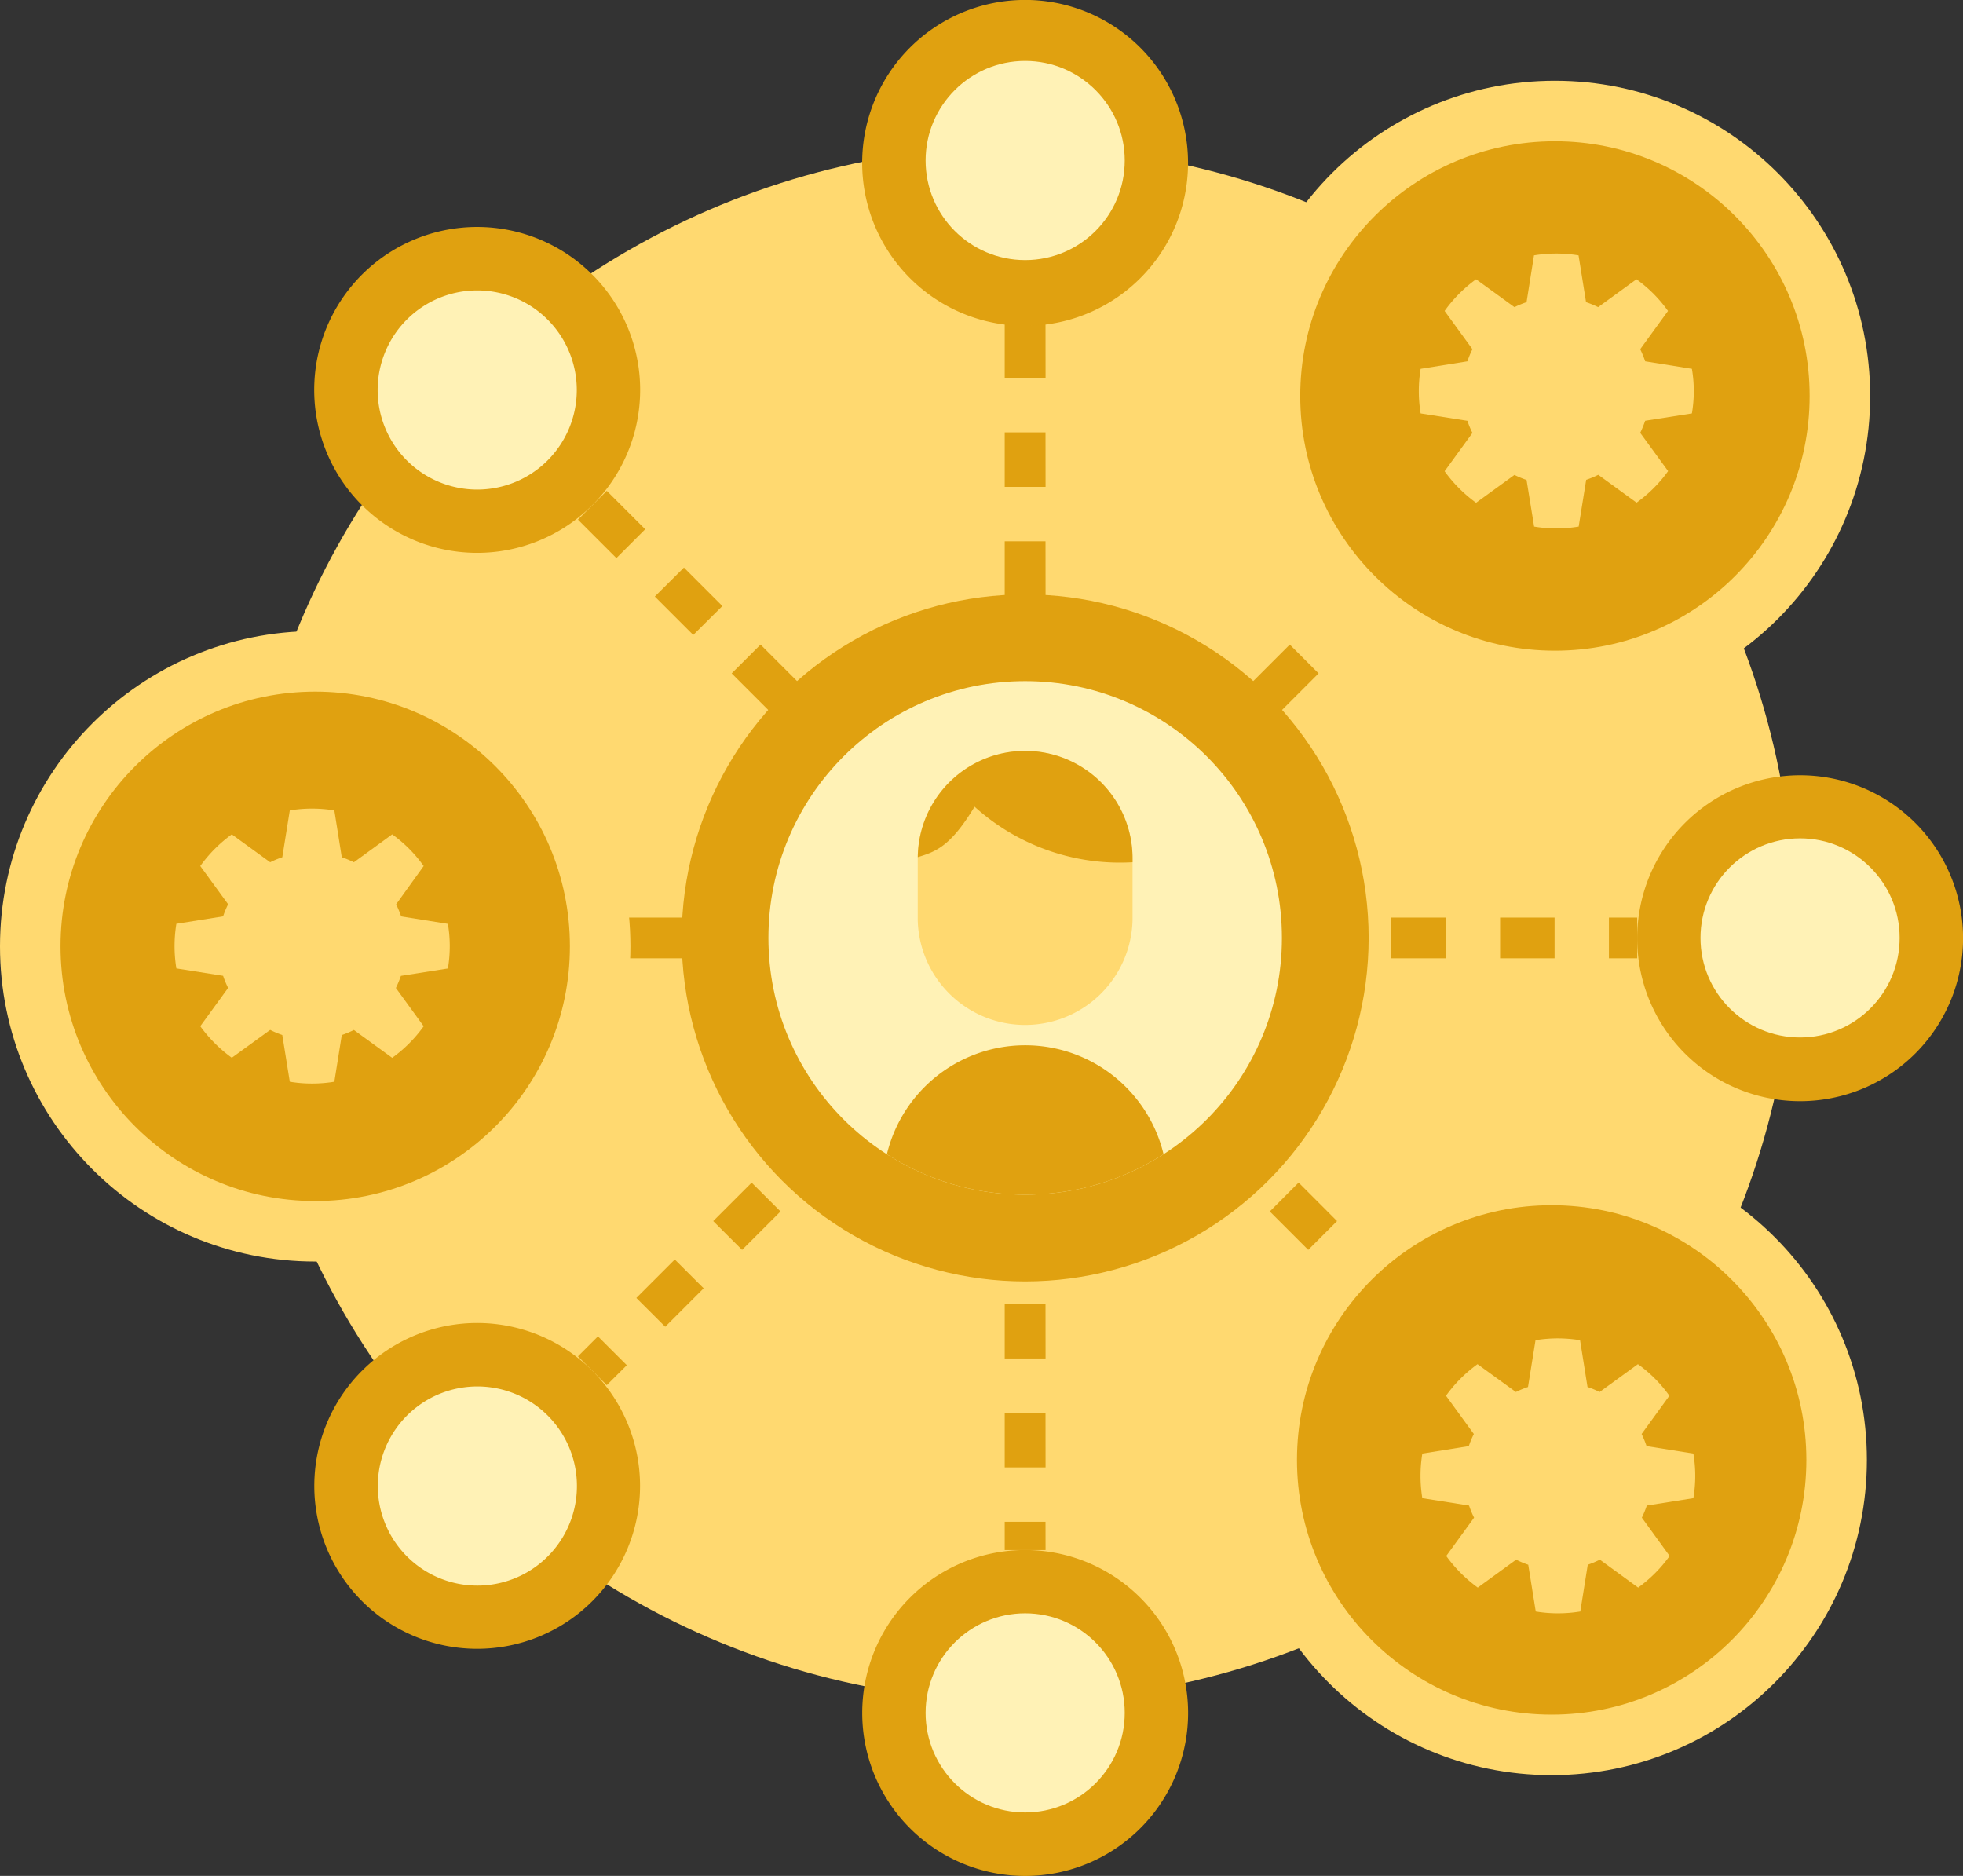 <svg xmlns="http://www.w3.org/2000/svg" xmlns:xlink="http://www.w3.org/1999/xlink" viewBox="0 0 324.33 309.91"><rect x="0" y="0" width="324.33" height="309.91" fill="#333333" stroke="none"/><defs><style>.cls-1{fill:#fff2b6;}.cls-2{fill:#ffd970;}.cls-3,.cls-6{fill:#e0a110;}.cls-4{opacity:0.1;}.cls-5{clip-path:url(#clip-path);}.cls-6{stroke:#ffd970;stroke-miterlimit:10;stroke-width:10px;}</style><clipPath id="clip-path"><circle class="cls-1" cx="169.38" cy="154.95" r="42.42"/></clipPath></defs><g id="Ebene_2" data-name="Ebene 2"><g id="Ebene_1-2" data-name="Ebene 1"><circle class="cls-1" cx="168.01" cy="24.18" r="16.45"/><circle class="cls-2" cx="168.01" cy="152.62" r="128.44"/><path class="cls-3" d="M270.5,158.32h-4.67v-6.73h4.67Zm-13.65,0h-9v-6.73h9Zm-18,0h-9v-6.73h9Zm-18,0h-9v-6.73h9Zm-18,0h-9v-6.73h9Zm-18,0h-9v-6.73h9Zm-18,0h-9v-6.73h9Zm-18,0h-9v-6.73h9Zm-18,0h-9v-6.73h9Zm-18,0h-9v-6.73h9Zm-18,0h-9v-6.73h9Zm-18,0h-9v-6.73h9Z"/><path class="cls-3" d="M270.5,155a26.92,26.92,0,1,1,26.92,26.92A26.9,26.9,0,0,1,270.5,155Z"/><circle class="cls-1" cx="297.41" cy="154.95" r="16.45"/><path class="cls-3" d="M172.75,256.08H166v-4.67h6.74Zm0-13.65H166v-9h6.74Zm0-18H166v-9h6.74Zm0-18H166v-9h6.74Zm0-18H166v-9h6.74Zm0-18H166v-9h6.74Zm0-18H166v-9h6.74Zm0-18H166v-9h6.74Zm0-18H166v-9h6.74Zm0-18H166v-9h6.74Zm0-18H166v-9h6.74Zm0-18H166v-9h6.74Z"/><path class="cls-3" d="M169.38,53.83a26.92,26.92,0,1,1,26.91-26.92A26.9,26.9,0,0,1,169.38,53.83Z"/><g class="cls-4"><path class="cls-3" d="M169.38,53.83V0a26.92,26.92,0,0,1,0,53.83Z"/></g><path class="cls-3" d="M169.38,256.08A26.92,26.92,0,1,1,142.46,283,26.9,26.9,0,0,1,169.38,256.08Z"/><circle class="cls-1" cx="169.38" cy="282.98" r="16.45"/><circle class="cls-1" cx="169.38" cy="26.52" r="16.45"/><path class="cls-3" d="M238.5,228.84l-3.3-3.3,4.76-4.76,3.31,3.3Zm-9.65-9.65-6.35-6.35,4.76-4.76,6.35,6.35Zm-12.7-12.7-6.35-6.35,4.76-4.77,6.35,6.36Zm-12.7-12.7-6.35-6.35,4.76-4.77,6.35,6.35Zm-12.7-12.7-6.35-6.35,4.76-4.77,6.35,6.35Zm-12.7-12.7L171.7,162l4.76-4.76,6.35,6.35Zm-12.7-12.71L159,149.33l4.77-4.76,6.35,6.35ZM152.64,143l-6.35-6.35,4.77-4.76,6.35,6.35Zm-12.7-12.7-6.35-6.35,4.77-4.76,6.35,6.35Zm-12.7-12.7-6.35-6.35,4.77-4.76,6.35,6.35Zm-12.7-12.7-6.35-6.35L113,93.77l6.35,6.35Zm-12.7-12.7-6.35-6.35,4.76-4.76,6.35,6.35Z"/><path class="cls-3" d="M97.87,83.45a26.92,26.92,0,1,1,0-38.07A26.89,26.89,0,0,1,97.87,83.45Z"/><path class="cls-1" d="M90.48,76.06a16.45,16.45,0,1,1,0-23.26A16.45,16.45,0,0,1,90.48,76.06Z"/><path class="cls-3" d="M100.25,228.84l-4.76-4.76,3.3-3.3,4.77,4.76Zm9.66-9.65-4.77-4.76,6.35-6.35,4.77,4.76Zm12.7-12.7-4.77-4.76,6.35-6.35,4.77,4.76Zm12.7-12.7L130.54,189l6.36-6.36,4.76,4.77Zm12.7-12.7-4.76-4.77L149.6,170l4.76,4.77Zm12.7-12.7L156,163.62l6.35-6.35,4.76,4.77Zm12.7-12.7-4.76-4.77,6.35-6.35,4.76,4.76ZM186.11,143l-4.76-4.76,6.35-6.35,4.76,4.76Zm12.7-12.7-4.76-4.76,6.35-6.35,4.76,4.76Zm12.7-12.7-4.76-4.76,6.35-6.35,4.76,4.76Zm12.7-12.7-4.76-4.76,6.35-6.35,4.77,4.76Zm12.71-12.7-4.77-4.76,6.35-6.35,4.77,4.76Z"/><path class="cls-3" d="M97.87,226.46a26.91,26.91,0,1,1-38.06,0A26.89,26.89,0,0,1,97.87,226.46Z"/><path class="cls-1" d="M88.87,232.44a16.45,16.45,0,1,1-20,0A16.45,16.45,0,0,1,88.87,232.44Z"/><circle class="cls-3" cx="169.38" cy="154.95" r="56.75"/><circle class="cls-1" cx="169.38" cy="154.95" r="42.42"/><g class="cls-5"><path class="cls-3" d="M192.89,195.51V219h-47V195.51a23.51,23.51,0,0,1,47,0Z"/><path class="cls-2" d="M187.12,142v10a17.75,17.75,0,0,1-35.49,0V142c0-.13,0-.27,0-.4a17.74,17.74,0,0,1,35.48.4Z"/><path class="cls-3" d="M187.12,142v.45a35.81,35.81,0,0,1-26.1-9.18c-4,6.63-6.47,7.44-9.38,8.33a17.74,17.74,0,0,1,35.48.4Z"/></g><circle class="cls-6" cx="52.08" cy="156.34" r="47.08"/><circle class="cls-6" cx="256.37" cy="241.19" r="47.08"/><path class="cls-2" d="M74,160a22.06,22.06,0,0,0,0-7.37l-7.72-1.23a18.5,18.5,0,0,0-.83-2L70,143.07a22.45,22.45,0,0,0-5.2-5.23l-6.33,4.61a15.76,15.76,0,0,0-2-.83l-1.23-7.73a22.38,22.38,0,0,0-3.68-.3h0a22.2,22.2,0,0,0-3.68.3l-1.24,7.73a15.62,15.62,0,0,0-2,.83l-6.34-4.61a22.89,22.89,0,0,0-5.21,5.23l4.6,6.32a15.17,15.17,0,0,0-.83,2l-7.72,1.23a22.78,22.78,0,0,0,0,7.37l7.72,1.22a15.76,15.76,0,0,0,.83,2l-4.6,6.33a23.2,23.2,0,0,0,5.21,5.21l6.34-4.6a15.68,15.68,0,0,0,2,.84l1.24,7.72a22.2,22.2,0,0,0,3.68.3h0a22.38,22.38,0,0,0,3.68-.3L56.47,171a15.81,15.81,0,0,0,2-.84l6.33,4.6a22.75,22.75,0,0,0,5.2-5.21l-4.59-6.33a19.38,19.38,0,0,0,.83-2Z"/><path class="cls-2" d="M279.78,247.51a22.06,22.06,0,0,0,0-7.37l-7.73-1.23a16.62,16.62,0,0,0-.82-2l4.59-6.32a22.41,22.41,0,0,0-5.2-5.22l-6.33,4.6a15.76,15.76,0,0,0-2-.83l-1.23-7.73a23.53,23.53,0,0,0-3.68-.3h0a23.33,23.33,0,0,0-3.68.3l-1.24,7.73a15.62,15.62,0,0,0-2,.83l-6.34-4.6a22.84,22.84,0,0,0-5.21,5.22l4.6,6.32a15.17,15.17,0,0,0-.83,2L235,240.14a22.78,22.78,0,0,0,0,7.37l7.72,1.22a15.17,15.17,0,0,0,.83,2l-4.6,6.33a23.25,23.25,0,0,0,5.21,5.22l6.34-4.61a15.68,15.68,0,0,0,2,.84l1.24,7.72a22.2,22.2,0,0,0,3.68.3h0a22.38,22.38,0,0,0,3.68-.3l1.23-7.72a15.81,15.81,0,0,0,2-.84l6.33,4.61a22.8,22.8,0,0,0,5.2-5.22l-4.59-6.33a16.62,16.62,0,0,0,.82-2Z"/><circle class="cls-6" cx="256.91" cy="65.42" r="47.08"/><path class="cls-2" d="M279.54,68.3a22.06,22.06,0,0,0,0-7.37l-7.72-1.24a17.18,17.18,0,0,0-.82-2l4.59-6.32a22.49,22.49,0,0,0-5.21-5.23l-6.33,4.6a17.18,17.18,0,0,0-2-.82l-1.24-7.73a22.29,22.29,0,0,0-3.68-.3h0a22.29,22.29,0,0,0-3.68.3l-1.23,7.73a17.33,17.33,0,0,0-2,.82l-6.34-4.6a22.84,22.84,0,0,0-5.2,5.23l4.6,6.32a14.29,14.29,0,0,0-.83,2l-7.73,1.24a22.78,22.78,0,0,0,0,7.37l7.73,1.22a14.41,14.41,0,0,0,.83,2l-4.6,6.33a23.16,23.16,0,0,0,5.2,5.21l6.34-4.6a15.76,15.76,0,0,0,2,.83L253.47,87a22.29,22.29,0,0,0,3.68.3h0a22.29,22.29,0,0,0,3.68-.3l1.24-7.73a15.62,15.62,0,0,0,2-.83l6.33,4.6a22.8,22.8,0,0,0,5.21-5.21L271,71.51a17.33,17.33,0,0,0,.82-2Z"/></g></g></svg>